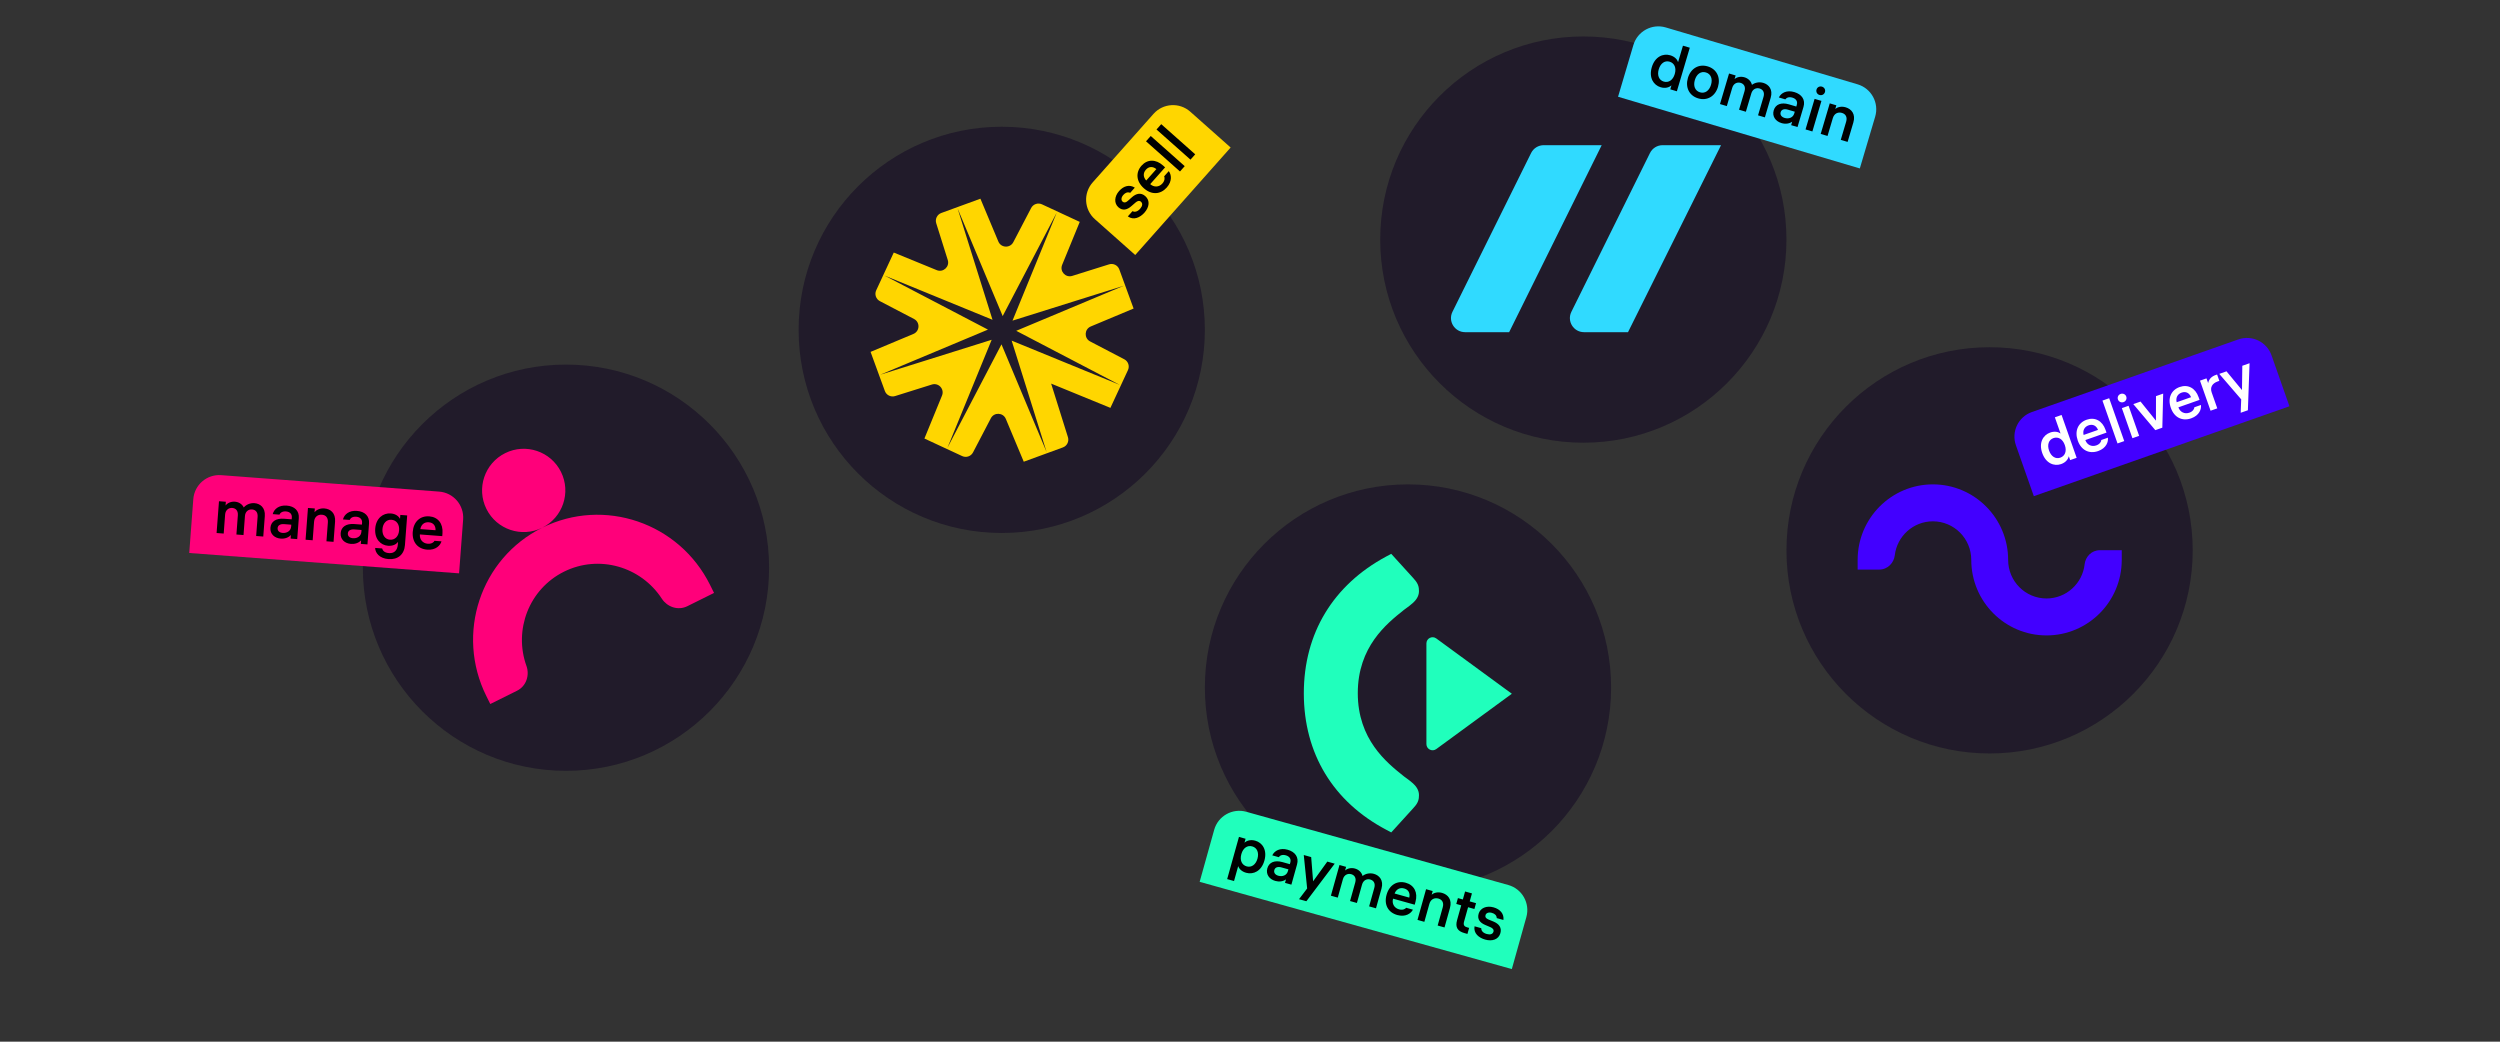 <svg width="1440" height="600" viewBox="0 0 1440 600" fill="none" xmlns="http://www.w3.org/2000/svg">
<rect x="0" y="0" width="1440" height="600" fill="#333333" stroke="none"/>
<circle cx="326" cy="327" r="117" fill="#211B2A"/>
<path fill-rule="evenodd" clip-rule="evenodd" d="M312.319 303.964C324.183 298.075 329.026 283.684 323.137 271.82C317.248 259.956 302.856 255.113 290.993 261.002C279.129 266.891 274.286 281.283 280.175 293.147C286.064 305.01 300.456 309.853 312.319 303.964ZM395.917 349.164C390.388 351.908 384.216 349.463 381.254 344.902C369.176 326.306 344.979 319.299 324.883 329.274C304.788 339.25 295.739 362.76 303.25 383.624C305.092 388.741 303.308 395.135 297.779 397.88L282.405 405.512L280.12 400.909C262.331 365.072 276.692 321.65 312.319 303.964C347.947 286.278 391.217 301.092 409.006 336.929L411.291 341.532L395.917 349.164ZM393.632 344.561L404.403 339.214C404.355 339.117 404.307 339.02 404.258 338.924C404.307 339.02 404.355 339.117 404.403 339.214L393.632 344.561C393.077 344.836 392.501 345.013 391.919 345.101C392.501 345.013 393.077 344.836 393.632 344.561ZM322.598 324.671C327.518 322.229 332.654 320.697 337.818 320.012C332.654 320.697 327.518 322.229 322.598 324.671C300.107 335.836 290.042 362.107 298.415 385.364C299.5 388.379 298.364 391.852 295.494 393.277L284.723 398.624L284.723 398.623L295.494 393.277C298.364 391.852 299.5 388.379 298.415 385.364C290.042 362.107 300.107 335.836 322.598 324.671Z" fill="#FF007A"/>
<circle cx="577" cy="190" r="117" fill="#211B2A"/>
<path fill-rule="evenodd" clip-rule="evenodd" d="M571.689 184.201L509.393 158.686L569.06 189.856L506.97 215.864L571.201 195.713L545.686 258.008L576.856 198.341L602.863 260.432L582.713 196.201L645.008 221.716L585.341 190.546L647.432 164.538L583.201 184.689L608.715 122.394L577.546 182.061L551.538 119.97L571.689 184.201ZM545.913 149.77C547.12 153.619 543.296 157.132 539.563 155.603L514.809 145.464L504.694 167.227C503.622 169.534 504.553 172.277 506.808 173.456L526.488 183.736C530.063 185.604 529.843 190.792 526.123 192.35L501.45 202.685L509.686 225.226C510.559 227.616 513.157 228.897 515.585 228.135L536.77 221.489C540.619 220.282 544.132 224.106 542.603 227.838L532.464 252.593L554.227 262.707C556.534 263.78 559.277 262.849 560.455 260.594L570.736 240.914C572.604 237.339 577.792 237.559 579.35 241.279L589.685 265.952L612.225 257.716C614.615 256.842 615.897 254.245 615.135 251.817L605.453 220.955L639.593 234.937L649.707 213.175C650.78 210.867 649.849 208.124 647.593 206.946L627.913 196.666C624.338 194.798 624.558 189.61 628.279 188.051L652.952 177.717L644.716 155.176C643.842 152.786 641.245 151.505 638.817 152.267L617.631 158.913C613.783 160.12 610.27 156.296 611.798 152.564L621.937 127.809L600.175 117.695C597.867 116.622 595.124 117.553 593.946 119.808L583.665 139.488C581.798 143.063 576.61 142.843 575.051 139.123L564.716 114.45L542.176 122.686C539.786 123.559 538.505 126.157 539.266 128.585L545.913 149.77Z" fill="#FFD600"/>
<circle cx="912" cy="138" r="117" fill="#211B2A"/>
<path d="M869.267 191.332L843.886 191.332C837.864 191.332 833.938 185.007 836.61 179.61L881.915 88.139C883.285 85.374 886.104 83.624 889.19 83.624L922.58 83.624L869.267 191.332Z" fill="#30DAFF"/>
<path d="M937.734 191.332L912.383 191.332C906.362 191.332 902.436 185.008 905.107 179.612L950.383 88.141C951.752 85.374 954.572 83.624 957.659 83.624L991.317 83.624L937.734 191.332Z" fill="#30DAFF"/>
<circle cx="811" cy="396" r="117" fill="#211B2A"/>
<path fill-rule="evenodd" clip-rule="evenodd" d="M801.341 319L813.946 332.869C815.017 334.028 816 335.209 816.61 336.582C817.296 338.126 817.332 339.508 817.332 340.528C817.332 343.683 815.334 345.913 813.9 347.242C812.686 348.368 811.11 349.516 809.673 350.562L809.673 350.563C809.367 350.785 809.067 351.003 808.779 351.216L808.441 351.486C798.688 359.277 782.084 372.542 782.084 399.244C782.084 425.946 798.688 439.21 808.441 447.002L808.779 447.272C809.067 447.484 809.367 447.702 809.673 447.925C811.11 448.971 812.686 450.12 813.9 451.245C815.334 452.574 817.332 454.805 817.332 457.96C817.332 458.999 817.302 460.409 816.599 461.966C815.981 463.333 814.981 464.499 813.946 465.619L813.934 465.632L801.359 479.469L798.425 477.919C768.009 461.852 751 434.132 751 399.337C751 364.628 768.013 336.927 798.396 320.584L801.341 319ZM807.257 347.027C808.085 346.423 808.873 345.848 809.586 345.289C808.873 345.848 808.085 346.423 807.256 347.027L807.256 347.027L807.256 347.027L807.257 347.027ZM807.256 347.027C806.901 347.286 806.539 347.55 806.172 347.821L806.172 347.821C806.539 347.55 806.901 347.286 807.256 347.027L807.256 347.027ZM798.934 353.838C801.37 351.655 803.689 349.804 805.673 348.219L805.673 348.219L805.673 348.219C803.689 349.804 801.37 351.655 798.934 353.838ZM827.284 431.468L870.825 399.601L827.284 367.733C824.928 366.009 821.611 367.692 821.611 370.611V428.59C821.611 431.51 824.928 433.192 827.284 431.468Z" fill="#20FFBC"/>
<circle cx="1146" cy="317" r="117" fill="#211B2A"/>
<path fill-rule="evenodd" clip-rule="evenodd" d="M1222.13 322.5V316.917H1209.52C1204.62 316.917 1201.21 320.81 1200.76 324.935C1199.56 336.075 1190.16 344.717 1178.79 344.717C1166.6 344.717 1156.69 334.792 1156.69 322.5C1156.69 298.497 1137.3 279 1113.34 279C1089.38 279 1070 298.497 1070 322.5V328.083H1082.39C1087.42 328.083 1090.9 324.087 1091.39 319.887C1092.68 308.833 1102.04 300.283 1113.34 300.283C1125.53 300.283 1135.45 310.208 1135.45 322.5C1135.45 346.503 1154.83 366 1178.79 366C1202.75 366 1222.13 346.503 1222.13 322.5ZM1075.58 322.5C1075.58 322.5 1075.58 322.5 1075.58 322.5H1082.39C1084.2 322.5 1085.64 321.034 1085.85 319.243C1087.45 305.424 1099.15 294.701 1113.34 294.701C1116.45 294.701 1119.44 295.214 1122.22 296.161C1119.44 295.214 1116.45 294.701 1113.34 294.701C1099.15 294.701 1087.45 305.424 1085.85 319.242C1085.64 321.033 1084.2 322.5 1082.39 322.5H1075.58Z" fill="#4200FF"/>
<path d="M111.338 287.522C111.962 279.261 119.163 273.069 127.424 273.693L252.938 283.162C261.199 283.785 267.391 290.987 266.768 299.248L264.429 330.248L109 318.523L111.338 287.522Z" fill="#FF007A"/>
<path d="M146.593 289.822C144.044 289.63 141.724 290.719 140.412 292.316C139.381 290.181 137.331 289.124 135.285 288.969C133.131 288.807 131.081 289.663 129.921 291.164L130.083 289.01L126.134 288.712L124.753 307.02L128.846 307.329L129.674 296.344C129.875 293.688 131.811 292.426 133.785 292.575C135.688 292.718 137.214 294.025 137.003 296.825L136.169 307.881L140.261 308.19L141.09 297.205C141.29 294.549 143.191 293.284 145.165 293.433C147.068 293.577 148.594 294.883 148.383 297.683L147.548 308.74L151.641 309.049L152.529 297.274C152.903 292.32 149.788 290.063 146.593 289.822ZM168.093 298.087L168.015 299.128L163.563 298.793C159.004 298.449 156.042 300.391 155.768 304.017C155.497 307.607 158.135 309.972 161.689 310.24C164.058 310.419 166.136 309.673 167.55 308.155L167.393 310.237L171.198 310.524L172.108 298.462C172.431 294.191 169.633 291.561 165.145 291.222C160.658 290.884 157.848 293.199 157.085 296.138L160.962 296.43C161.443 295.311 162.629 294.426 164.747 294.586C166.793 294.74 168.256 295.933 168.093 298.087ZM162.838 306.969C161.007 306.831 159.783 305.836 159.907 304.185C160.032 302.533 161.536 301.744 163.618 301.901L167.782 302.216L167.698 303.328C167.511 305.805 165.279 307.153 162.838 306.969ZM177.387 292.579L176.006 310.887L180.098 311.196L180.9 300.57C181.138 297.411 183.351 296.314 185.397 296.468C187.587 296.634 189.066 298.081 188.85 300.953L188.032 311.794L192.124 312.103L192.999 300.508C193.381 295.446 190.307 293.12 186.825 292.858C184.133 292.654 182.133 293.803 181.173 295.031L181.336 292.877L177.387 292.579ZM208.549 301.139L208.47 302.18L204.019 301.845C199.46 301.501 196.497 303.443 196.224 307.069C195.953 310.659 198.59 313.024 202.144 313.292C204.514 313.471 206.592 312.725 208.006 311.207L207.849 313.289L211.654 313.576L212.564 301.514C212.886 297.243 210.088 294.613 205.601 294.274C201.113 293.936 198.303 296.251 197.54 299.19L201.417 299.482C201.899 298.363 203.085 297.478 205.203 297.638C207.249 297.792 208.711 298.985 208.549 301.139ZM203.294 310.021C201.463 309.883 200.238 308.888 200.363 307.237C200.487 305.585 201.991 304.796 204.073 304.953L208.237 305.268L208.153 306.38C207.966 308.857 205.735 310.205 203.294 310.021ZM230.586 296.592L230.413 298.89C229.696 297.392 227.926 295.958 225.055 295.742C220.675 295.411 216.579 298.496 216.13 304.455C215.672 310.522 219.27 314.042 223.505 314.362C226.341 314.576 228.19 313.524 229.267 312.161L229.154 313.669C228.904 316.971 227.068 318.819 224.089 318.594C221.396 318.391 220.445 317.128 220.103 315.91L216.083 315.607C216.156 318.465 218.552 321.642 223.793 322.037C229.249 322.449 232.842 319.326 233.246 313.978L234.535 296.89L230.586 296.592ZM224.599 310.87C221.727 310.654 220.045 308.072 220.294 304.769C220.543 301.467 222.594 299.166 225.466 299.383C228.445 299.608 230.133 302.118 229.884 305.42L229.873 305.564C229.624 308.867 227.543 311.092 224.599 310.87ZM254.739 308.812L254.866 307.125C255.283 301.596 252.285 297.796 247.259 297.417C242.09 297.027 238.188 300.415 237.738 306.374C237.291 312.297 240.643 316.196 246.064 316.605C251.054 316.982 253.653 314.109 254.296 311.811L250.275 311.508C249.926 312.312 248.583 313.366 246.393 313.2C243.449 312.978 241.638 310.676 241.846 307.911L241.852 307.84L254.739 308.812ZM246.966 300.824C249.515 301.017 250.972 302.751 250.879 305.416L242.12 304.755C242.567 302.189 244.381 300.629 246.966 300.824Z" fill="black"/>
<path d="M699.368 477.991C701.598 470.013 709.873 465.353 717.852 467.582L868.772 509.762C876.75 511.992 881.41 520.267 879.181 528.246L870.812 558.187L691 507.933L699.368 477.991Z" fill="#20FFBC"/>
<path d="M723.052 484.239C720.243 483.454 718.082 484.233 716.818 485.412L717.457 483.124L713.643 482.058L706.851 506.363L710.803 507.467L713.206 498.869C713.68 500.384 715.173 501.998 717.773 502.724C721.968 503.897 726.604 501.754 728.3 495.686C729.996 489.619 727.178 485.392 723.052 484.239ZM718.093 499.038C715.285 498.254 714.033 495.511 715.002 492.044L715.04 491.905C716.009 488.438 718.502 486.743 721.31 487.528C724.084 488.303 725.272 491.139 724.313 494.572C723.344 498.039 720.867 499.814 718.093 499.038ZM743.234 496.757L742.953 497.763L738.654 496.561C734.251 495.331 730.965 496.655 729.986 500.157C729.017 503.624 731.14 506.46 734.573 507.42C736.861 508.059 739.045 507.735 740.729 506.524L740.167 508.535L743.842 509.562L747.098 497.912C748.251 493.786 746.023 490.659 741.689 489.448C737.355 488.236 734.146 489.956 732.821 492.688L736.566 493.735C737.257 492.732 738.594 492.096 740.639 492.668C742.616 493.22 743.816 494.677 743.234 496.757ZM736.341 504.437C734.573 503.943 733.567 502.728 734.012 501.133C734.458 499.538 736.087 499.059 738.098 499.621L742.12 500.745L741.82 501.819C741.151 504.212 738.698 505.096 736.341 504.437ZM764.532 496.281L756.349 507.637L755.24 493.684L750.976 492.492L752.916 511.761L748.239 517.93L752.469 519.112L768.797 497.472L764.532 496.281ZM791.386 503.337C788.925 502.649 786.436 503.262 784.836 504.572C784.244 502.276 782.441 500.837 780.465 500.285C778.384 499.703 776.206 500.141 774.774 501.386L775.356 499.306L771.542 498.24L766.6 515.922L770.553 517.027L773.518 506.417C774.235 503.852 776.381 502.994 778.288 503.527C780.125 504.04 781.366 505.62 780.61 508.325L777.626 519.003L781.578 520.108L784.543 509.499C785.26 506.933 787.372 506.065 789.279 506.598C791.116 507.112 792.357 508.692 791.601 511.396L788.616 522.075L792.569 523.18L795.747 511.808C797.084 507.023 794.472 504.2 791.386 503.337ZM814.858 521.111L815.313 519.481C816.805 514.142 814.61 509.828 809.756 508.471C804.763 507.076 800.273 509.634 798.664 515.389C797.065 521.11 799.588 525.59 804.824 527.053C809.643 528.4 812.755 526.093 813.836 523.965L809.952 522.88C809.452 523.6 807.929 524.37 805.814 523.779C802.971 522.984 801.645 520.371 802.391 517.702L802.411 517.632L814.858 521.111ZM808.8 511.755C811.262 512.443 812.351 514.43 811.738 517.025L803.279 514.66C804.219 512.232 806.304 511.058 808.8 511.755ZM821.416 512.179L816.474 529.861L820.426 530.966L823.295 520.703C824.147 517.652 826.532 517.01 828.508 517.562C830.623 518.153 831.79 519.863 831.015 522.636L828.089 533.107L832.041 534.212L835.171 523.013C836.538 518.124 833.979 515.241 830.616 514.301C828.016 513.575 825.829 514.309 824.648 515.325L825.23 513.244L821.416 512.179ZM843.288 530.888L845.614 522.567L849.254 523.585L850.194 520.222L846.554 519.204L847.842 514.593L843.89 513.488L842.601 518.099L839.758 517.305L838.818 520.668L841.661 521.463L839.268 530.026C838.124 534.118 839.556 536.349 843.474 537.444L845.243 537.939L846.212 534.471L845.102 534.161C843.646 533.754 842.697 533.003 843.288 530.888ZM853.213 534.634L849.33 533.549C848.641 537.618 851.811 540.186 855.486 541.213C859.473 542.327 863.19 541.198 864.227 537.488C865.138 534.229 863.266 532.099 860.391 530.884L857.343 529.621C855.935 529.04 855.337 528.238 855.647 527.128C855.986 525.915 857.402 525.264 859.309 525.797C861.042 526.281 862.071 527.279 862.125 528.827L865.973 529.902C866.393 526.394 864.153 523.712 860.269 522.626C856.247 521.502 852.607 523.026 851.677 526.355C850.785 529.545 852.582 531.542 855.457 532.757L858.461 534.045C859.869 534.625 860.551 535.526 860.241 536.636C859.834 538.092 858.363 538.541 856.352 537.979C854.307 537.407 853.153 536.187 853.213 534.634Z" fill="black"/>
<path d="M630.64 126.239C624.445 120.739 623.881 111.259 629.381 105.063L664.421 65.593C669.921 59.398 679.401 58.834 685.597 64.334L708.846 84.973L653.89 146.879L630.64 126.239Z" fill="#FFD600"/>
<path d="M652.307 121.629L649.63 124.645C652.986 127.046 656.683 125.322 659.216 122.468C661.965 119.372 662.578 115.536 659.698 112.979C657.167 110.732 654.432 111.481 652.08 113.533L649.609 115.721C648.471 116.732 647.487 116.918 646.626 116.153C645.684 115.316 645.718 113.759 647.033 112.278C648.228 110.932 649.576 110.444 650.99 111.074L653.643 108.085C650.673 106.171 647.281 107.01 644.604 110.025C641.832 113.148 641.607 117.089 644.191 119.383C646.668 121.582 649.251 120.842 651.602 118.79L654.076 116.653C655.215 115.642 656.324 115.423 657.185 116.188C658.316 117.192 658.075 118.711 656.689 120.272C655.279 121.861 653.676 122.364 652.307 121.629ZM671.1 96.392L669.835 95.269C665.689 91.588 660.849 91.672 657.503 95.441C654.061 99.318 654.394 104.475 658.863 108.442C663.305 112.386 668.438 112.08 672.047 108.015C675.369 104.273 674.658 100.465 673.218 98.561L670.542 101.577C670.97 102.342 670.995 104.049 669.537 105.691C667.577 107.899 664.647 107.945 662.574 106.105L662.52 106.057L671.1 96.392ZM660.037 97.739C661.734 95.827 663.997 95.718 666.061 97.406L660.229 103.975C658.458 102.066 658.316 99.677 660.037 97.739ZM662.826 78.328L660.102 81.397L679.674 98.772L682.399 95.703L662.826 78.328ZM668.871 71.519L666.147 74.588L685.719 91.963L688.444 88.894L668.871 71.519Z" fill="black"/>
<path d="M1161.16 256.47C1158.42 248.655 1162.52 240.091 1170.34 237.342L1289.28 195.51C1297.09 192.761 1305.65 196.868 1308.4 204.683L1318.72 234.011L1171.48 285.797L1161.16 256.47Z" fill="#4200FF"/>
<path d="M1187.19 267.315C1189.94 266.347 1191.23 264.481 1191.63 262.779L1192.41 265.02L1196.15 263.706L1187.47 239.017L1183.6 240.378L1186.87 249.684C1185.58 248.726 1183.43 248.26 1180.92 249.144C1176.81 250.589 1174.24 255.004 1176.33 260.947C1178.42 266.89 1183.18 268.724 1187.19 267.315ZM1182.77 252.347C1185.52 251.379 1188.12 252.908 1189.31 256.304L1189.36 256.44C1190.55 259.836 1189.48 262.654 1186.73 263.622C1184.02 264.577 1181.45 262.923 1180.27 259.561C1179.07 256.165 1180.05 253.303 1182.77 252.347ZM1213.35 249.185L1212.79 247.589C1210.95 242.359 1206.68 240.083 1201.92 241.756C1197.03 243.476 1194.82 248.146 1196.8 253.784C1198.77 259.387 1203.41 261.611 1208.54 259.807C1213.26 258.147 1214.48 254.472 1214.15 252.109L1210.35 253.447C1210.35 254.323 1209.54 255.828 1207.47 256.557C1204.69 257.536 1202.1 256.156 1201.18 253.541L1201.16 253.473L1213.35 249.185ZM1203.02 244.994C1205.43 244.146 1207.47 245.148 1208.45 247.626L1200.16 250.54C1199.54 248.011 1200.58 245.854 1203.02 244.994ZM1214.88 229.375L1211.01 230.737L1219.69 255.426L1223.56 254.064L1214.88 229.375ZM1226.06 233.723L1222.19 235.085L1228.28 252.405L1232.15 251.043L1226.06 233.723ZM1221.49 226.899C1220.16 227.365 1219.47 228.754 1219.93 230.078C1220.41 231.437 1221.82 232.085 1223.15 231.619C1224.5 231.142 1225.2 229.752 1224.72 228.394C1224.26 227.07 1222.84 226.421 1221.49 226.899ZM1245.99 226.713L1241.85 228.17L1241.82 242.3L1232.95 231.299L1228.78 232.768L1241.46 247.771L1245.5 246.35L1245.99 226.713ZM1266.94 230.335L1266.38 228.738C1264.54 223.508 1260.27 221.233 1255.52 222.906C1250.63 224.626 1248.41 229.296 1250.4 234.933C1252.37 240.537 1257 242.761 1262.13 240.957C1266.85 239.297 1268.08 235.622 1267.74 233.259L1263.94 234.597C1263.94 235.473 1263.14 236.978 1261.07 237.707C1258.28 238.686 1255.7 237.306 1254.78 234.691L1254.75 234.623L1266.94 230.335ZM1256.62 226.144C1259.03 225.296 1261.06 226.298 1262.05 228.776L1253.76 231.69C1253.14 229.161 1254.17 227.004 1256.62 226.144ZM1276.17 216.023C1274 216.787 1272.37 218.237 1271.89 220.659L1270.93 217.942L1267.19 219.256L1273.29 236.576L1277.16 235.214L1273.93 226.045C1272.88 223.056 1274.34 220.789 1277.32 219.738L1278.34 219.38L1277.05 215.712L1276.17 216.023ZM1291.57 210.683L1291.38 224.679L1282.47 213.884L1278.29 215.353L1290.93 230.026L1290.64 237.762L1294.78 236.305L1295.75 209.214L1291.57 210.683Z" fill="white"/>
<path d="M940.837 25.924C943.192 17.981 951.54 13.452 959.483 15.807L1069.98 48.57C1077.92 50.925 1082.45 59.273 1080.1 67.216L1071.26 97.022L932 55.73L940.837 25.924Z" fill="#30DAFF"/>
<path d="M956.505 50.247C959.301 51.076 961.44 50.321 962.757 49.172L962.081 51.45L965.878 52.576L973.318 27.483L969.383 26.317L966.579 35.774C966.095 34.241 964.628 32.604 962.074 31.847C957.897 30.609 953.228 32.679 951.437 38.719C949.646 44.759 952.432 49.039 956.505 50.247ZM961.696 35.527C964.491 36.356 965.7 39.118 964.677 42.569L964.636 42.707C963.612 46.159 961.094 47.815 958.298 46.986C955.537 46.167 954.428 43.323 955.441 39.906C956.464 36.454 958.934 34.709 961.696 35.527ZM983.629 38.238C978.452 36.703 973.851 39.432 972.234 44.885C970.617 50.338 972.987 55.134 978.164 56.669C983.342 58.204 987.943 55.476 989.56 50.023C991.177 44.569 988.807 39.773 983.629 38.238ZM979.198 53.183C976.299 52.324 975.234 49.455 976.237 46.072C977.24 42.69 979.696 40.865 982.596 41.724C985.495 42.584 986.559 45.453 985.556 48.835C984.553 52.218 982.097 54.043 979.198 53.183ZM1015.69 47.746C1013.24 47.019 1010.75 47.593 1009.13 48.877C1008.57 46.572 1006.79 45.106 1004.82 44.522C1002.75 43.908 1000.57 44.312 999.115 45.534L999.73 43.463L995.933 42.337L990.714 59.94L994.648 61.106L997.78 50.545C998.537 47.991 1000.7 47.166 1002.59 47.729C1004.42 48.272 1005.64 49.871 1004.84 52.563L1001.69 63.194L1005.62 64.361L1008.76 53.799C1009.51 51.245 1011.64 50.411 1013.54 50.974C1015.37 51.516 1016.58 53.115 1015.78 55.808L1012.63 66.438L1016.57 67.605L1019.92 56.284C1021.33 51.521 1018.77 48.657 1015.69 47.746ZM1034.96 60.368L1034.67 61.369L1030.39 60.1C1026 58.8 1022.7 60.073 1021.66 63.559C1020.64 67.01 1022.72 69.88 1026.13 70.893C1028.41 71.568 1030.6 71.278 1032.3 70.094L1031.71 72.096L1035.37 73.18L1038.81 61.583C1040.03 57.476 1037.85 54.314 1033.53 53.035C1029.22 51.756 1025.98 53.425 1024.61 56.136L1028.34 57.241C1029.05 56.249 1030.4 55.635 1032.43 56.239C1034.4 56.822 1035.58 58.297 1034.96 60.368ZM1027.95 67.939C1026.19 67.417 1025.2 66.186 1025.67 64.598C1026.14 63.01 1027.78 62.557 1029.78 63.15L1033.79 64.337L1033.47 65.407C1032.76 67.789 1030.3 68.635 1027.95 67.939ZM1049.15 58.115L1045.21 56.948L1039.99 74.551L1043.93 75.718L1049.15 58.115ZM1049.44 49.904C1048.09 49.505 1046.72 50.223 1046.32 51.569C1045.91 52.95 1046.67 54.302 1048.02 54.702C1049.4 55.111 1050.77 54.393 1051.18 53.012C1051.58 51.666 1050.82 50.313 1049.44 49.904ZM1053.94 59.537L1048.72 77.139L1052.66 78.306L1055.69 68.09C1056.59 65.052 1058.98 64.448 1060.95 65.031C1063.05 65.656 1064.19 67.383 1063.37 70.144L1060.28 80.568L1064.22 81.734L1067.52 70.586C1068.97 65.72 1066.45 62.797 1063.11 61.804C1060.52 61.036 1058.32 61.737 1057.12 62.733L1057.74 60.663L1053.94 59.537Z" fill="black"/>
</svg>
